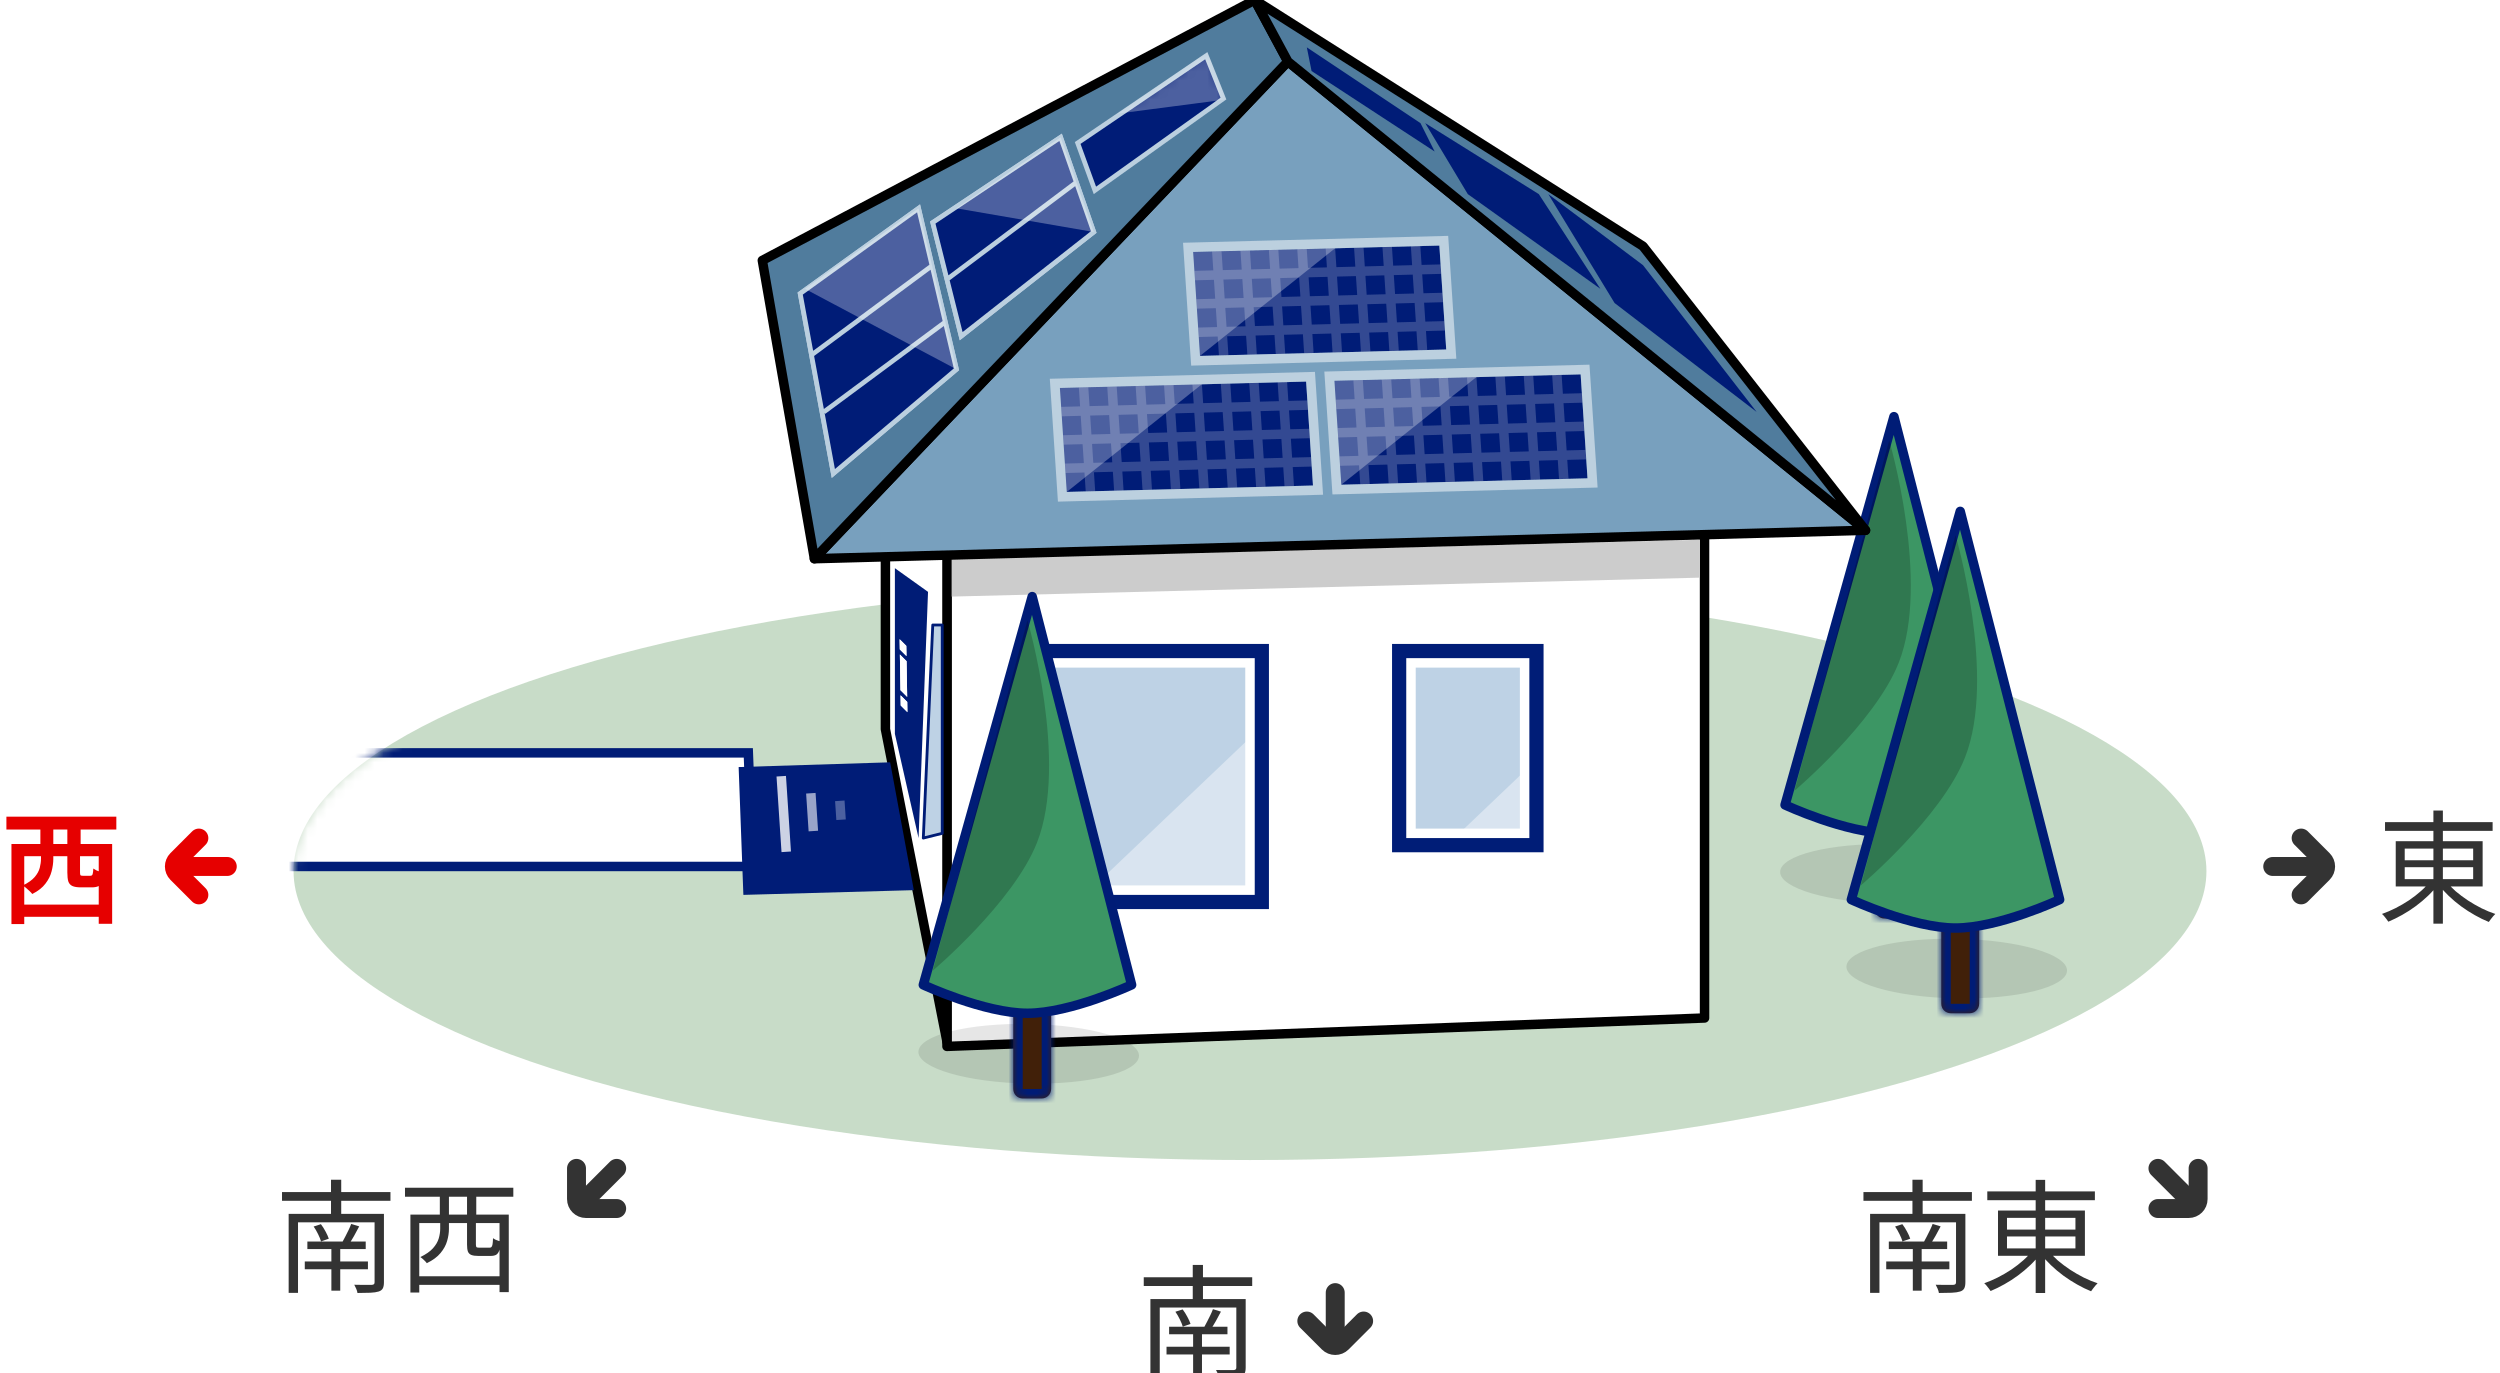 <svg width="264" height="145" viewBox="0 0 264 145" fill="none" xmlns="http://www.w3.org/2000/svg">
<g clip-path="url(#clip0_39_7088)">
<path d="M2.106 95.525H11.037V96.812H2.106V95.525ZM1.209 89.129H11.843V97.553H10.426V90.416H2.561V97.579H1.209V89.129ZM7.111 89.675H8.45V92.132C8.45 92.288 8.467 92.388 8.502 92.431C8.537 92.466 8.623 92.483 8.762 92.483C8.797 92.483 8.866 92.483 8.97 92.483C9.074 92.483 9.182 92.483 9.295 92.483C9.408 92.483 9.486 92.483 9.529 92.483C9.607 92.483 9.668 92.466 9.711 92.431C9.754 92.396 9.785 92.327 9.802 92.223C9.828 92.11 9.845 91.941 9.854 91.716C9.941 91.777 10.049 91.842 10.179 91.911C10.318 91.972 10.461 92.028 10.608 92.08C10.764 92.132 10.903 92.171 11.024 92.197C10.972 92.596 10.894 92.908 10.79 93.133C10.686 93.35 10.547 93.501 10.374 93.588C10.201 93.666 9.971 93.705 9.685 93.705C9.624 93.705 9.542 93.705 9.438 93.705C9.334 93.705 9.221 93.705 9.1 93.705C8.987 93.705 8.879 93.705 8.775 93.705C8.68 93.705 8.602 93.705 8.541 93.705C8.151 93.705 7.852 93.657 7.644 93.562C7.436 93.467 7.293 93.306 7.215 93.081C7.146 92.856 7.111 92.539 7.111 92.132V89.675ZM0.676 86.243H12.285V87.595H0.676V86.243ZM4.264 87.244H5.629V89.87H4.264V87.244ZM7.111 87.244H8.515V89.87H7.111V87.244ZM4.329 89.415H5.629V90.702C5.629 91.118 5.568 91.556 5.447 92.015C5.334 92.466 5.118 92.899 4.797 93.315C4.485 93.731 4.021 94.095 3.406 94.407C3.345 94.32 3.254 94.221 3.133 94.108C3.012 93.987 2.882 93.87 2.743 93.757C2.613 93.644 2.5 93.562 2.405 93.51C2.968 93.233 3.384 92.938 3.653 92.626C3.93 92.305 4.112 91.976 4.199 91.638C4.286 91.3 4.329 90.975 4.329 90.663V89.415Z" fill="#E60000"/>
<path d="M21 88.5L18.707 90.793C18.317 91.183 18.317 91.817 18.707 92.207L21 94.5" stroke="#E60000" stroke-width="2" stroke-linecap="round"/>
<path d="M20 91.5H24" stroke="#E60000" stroke-width="2" stroke-linecap="round"/>
<path d="M29.78 125.88H41.233V126.803H29.78V125.88ZM32.458 131.106H38.62V131.899H32.458V131.106ZM32.185 133.212H38.854V134.031H32.185V133.212ZM34.993 131.483H35.929V136.293H34.993V131.483ZM30.482 128.181H39.881V129.078H31.47V136.527H30.482V128.181ZM39.556 128.181H40.544V135.396C40.544 135.682 40.505 135.899 40.427 136.046C40.349 136.202 40.202 136.315 39.985 136.384C39.768 136.453 39.474 136.497 39.101 136.514C38.728 136.531 38.278 136.54 37.749 136.54C37.732 136.41 37.688 136.263 37.619 136.098C37.55 135.933 37.48 135.79 37.411 135.669C37.688 135.678 37.953 135.682 38.204 135.682C38.455 135.691 38.676 135.691 38.867 135.682C39.058 135.682 39.188 135.682 39.257 135.682C39.378 135.673 39.456 135.647 39.491 135.604C39.534 135.569 39.556 135.5 39.556 135.396V128.181ZM33.121 129.52L33.888 129.273C34.061 129.498 34.226 129.758 34.382 130.053C34.538 130.339 34.651 130.59 34.72 130.807L33.901 131.093C33.84 130.876 33.736 130.621 33.589 130.326C33.442 130.023 33.286 129.754 33.121 129.52ZM37.086 129.247L37.931 129.507C37.758 129.845 37.576 130.183 37.385 130.521C37.194 130.859 37.012 131.149 36.839 131.392L36.15 131.171C36.254 130.989 36.362 130.785 36.475 130.56C36.596 130.335 36.709 130.109 36.813 129.884C36.926 129.65 37.017 129.438 37.086 129.247ZM34.954 124.58H36.033V128.779H34.954V124.58ZM43.963 134.772H53.167V135.682H43.963V134.772ZM43.339 128.259H53.726V136.449H52.751V129.156H44.275V136.488H43.339V128.259ZM49.319 128.662H50.255V131.418C50.255 131.565 50.277 131.661 50.32 131.704C50.372 131.739 50.476 131.756 50.632 131.756C50.684 131.756 50.779 131.756 50.918 131.756C51.065 131.756 51.213 131.756 51.36 131.756C51.516 131.756 51.624 131.756 51.685 131.756C51.78 131.756 51.85 131.734 51.893 131.691C51.945 131.639 51.984 131.544 52.01 131.405C52.036 131.266 52.053 131.05 52.062 130.755C52.123 130.798 52.201 130.846 52.296 130.898C52.391 130.941 52.491 130.98 52.595 131.015C52.708 131.05 52.803 131.08 52.881 131.106C52.855 131.505 52.803 131.817 52.725 132.042C52.647 132.267 52.534 132.423 52.387 132.51C52.24 132.588 52.045 132.627 51.802 132.627C51.75 132.627 51.663 132.627 51.542 132.627C51.421 132.627 51.291 132.627 51.152 132.627C51.013 132.627 50.883 132.627 50.762 132.627C50.641 132.627 50.558 132.627 50.515 132.627C50.194 132.627 49.947 132.592 49.774 132.523C49.601 132.454 49.479 132.332 49.41 132.159C49.349 131.986 49.319 131.743 49.319 131.431V128.662ZM42.767 125.425H54.207V126.374H42.767V125.425ZM46.446 126.075H47.408V128.779H46.446V126.075ZM49.319 126.075H50.294V128.779H49.319V126.075ZM46.485 128.506H47.408V129.78C47.408 130.187 47.343 130.612 47.213 131.054C47.092 131.487 46.862 131.908 46.524 132.315C46.195 132.722 45.709 133.082 45.068 133.394C45.033 133.333 44.973 133.26 44.886 133.173C44.799 133.086 44.713 133.004 44.626 132.926C44.539 132.848 44.461 132.787 44.392 132.744C44.981 132.458 45.423 132.15 45.718 131.821C46.021 131.483 46.225 131.136 46.329 130.781C46.433 130.426 46.485 130.083 46.485 129.754V128.506Z" fill="#333333"/>
<path d="M60.879 123.379V126.621C60.879 127.174 61.326 127.621 61.879 127.621H65.121" stroke="#333333" stroke-width="2" stroke-linecap="round"/>
<path d="M62.293 126.207L65.121 123.379" stroke="#333333" stroke-width="2" stroke-linecap="round"/>
<path d="M196.78 125.88H208.233V126.803H196.78V125.88ZM199.458 131.106H205.62V131.899H199.458V131.106ZM199.185 133.212H205.854V134.031H199.185V133.212ZM201.993 131.483H202.929V136.293H201.993V131.483ZM197.482 128.181H206.881V129.078H198.47V136.527H197.482V128.181ZM206.556 128.181H207.544V135.396C207.544 135.682 207.505 135.899 207.427 136.046C207.349 136.202 207.202 136.315 206.985 136.384C206.768 136.453 206.474 136.497 206.101 136.514C205.728 136.531 205.278 136.54 204.749 136.54C204.732 136.41 204.688 136.263 204.619 136.098C204.55 135.933 204.48 135.79 204.411 135.669C204.688 135.678 204.953 135.682 205.204 135.682C205.455 135.691 205.676 135.691 205.867 135.682C206.058 135.682 206.188 135.682 206.257 135.682C206.378 135.673 206.456 135.647 206.491 135.604C206.534 135.569 206.556 135.5 206.556 135.396V128.181ZM200.121 129.52L200.888 129.273C201.061 129.498 201.226 129.758 201.382 130.053C201.538 130.339 201.651 130.59 201.72 130.807L200.901 131.093C200.84 130.876 200.736 130.621 200.589 130.326C200.442 130.023 200.286 129.754 200.121 129.52ZM204.086 129.247L204.931 129.507C204.758 129.845 204.576 130.183 204.385 130.521C204.194 130.859 204.012 131.149 203.839 131.392L203.15 131.171C203.254 130.989 203.362 130.785 203.475 130.56C203.596 130.335 203.709 130.109 203.813 129.884C203.926 129.65 204.017 129.438 204.086 129.247ZM201.954 124.58H203.033V128.779H201.954V124.58ZM209.858 125.815H221.22V126.738H209.858V125.815ZM214.967 124.593H215.968V136.54H214.967V124.593ZM214.655 132.029L215.474 132.393C215.171 132.8 214.815 133.199 214.408 133.589C214.001 133.979 213.563 134.347 213.095 134.694C212.636 135.032 212.159 135.34 211.665 135.617C211.171 135.894 210.686 136.133 210.209 136.332C210.157 136.254 210.092 136.163 210.014 136.059C209.936 135.955 209.854 135.851 209.767 135.747C209.689 135.652 209.611 135.574 209.533 135.513C210.001 135.348 210.478 135.145 210.963 134.902C211.457 134.651 211.934 134.373 212.393 134.07C212.852 133.758 213.277 133.429 213.667 133.082C214.057 132.735 214.386 132.384 214.655 132.029ZM216.293 132.042C216.579 132.406 216.917 132.761 217.307 133.108C217.706 133.446 218.139 133.771 218.607 134.083C219.075 134.386 219.556 134.664 220.05 134.915C220.544 135.158 221.029 135.357 221.506 135.513C221.437 135.582 221.359 135.665 221.272 135.76C221.185 135.864 221.103 135.968 221.025 136.072C220.947 136.176 220.878 136.271 220.817 136.358C220.34 136.167 219.851 135.929 219.348 135.643C218.854 135.366 218.369 135.054 217.892 134.707C217.424 134.36 216.986 133.992 216.579 133.602C216.172 133.212 215.812 132.813 215.5 132.406L216.293 132.042ZM211.938 130.573V131.834H219.166V130.573H211.938ZM211.938 128.61V129.845H219.166V128.61H211.938ZM210.989 127.83H220.167V132.614H210.989V127.83Z" fill="#333333"/>
<path d="M232.121 123.379V126.621C232.121 127.174 231.674 127.621 231.121 127.621H227.879" stroke="#333333" stroke-width="2" stroke-linecap="round"/>
<path d="M230.707 126.207L227.879 123.379" stroke="#333333" stroke-width="2" stroke-linecap="round"/>
<path d="M120.78 134.88H132.233V135.803H120.78V134.88ZM123.458 140.106H129.62V140.899H123.458V140.106ZM123.185 142.212H129.854V143.031H123.185V142.212ZM125.993 140.483H126.929V145.293H125.993V140.483ZM121.482 137.181H130.881V138.078H122.47V145.527H121.482V137.181ZM130.556 137.181H131.544V144.396C131.544 144.682 131.505 144.899 131.427 145.046C131.349 145.202 131.202 145.315 130.985 145.384C130.768 145.453 130.474 145.497 130.101 145.514C129.728 145.531 129.278 145.54 128.749 145.54C128.732 145.41 128.688 145.263 128.619 145.098C128.55 144.933 128.48 144.79 128.411 144.669C128.688 144.678 128.953 144.682 129.204 144.682C129.455 144.691 129.676 144.691 129.867 144.682C130.058 144.682 130.188 144.682 130.257 144.682C130.378 144.673 130.456 144.647 130.491 144.604C130.534 144.569 130.556 144.5 130.556 144.396V137.181ZM124.121 138.52L124.888 138.273C125.061 138.498 125.226 138.758 125.382 139.053C125.538 139.339 125.651 139.59 125.72 139.807L124.901 140.093C124.84 139.876 124.736 139.621 124.589 139.326C124.442 139.023 124.286 138.754 124.121 138.52ZM128.086 138.247L128.931 138.507C128.758 138.845 128.576 139.183 128.385 139.521C128.194 139.859 128.012 140.149 127.839 140.392L127.15 140.171C127.254 139.989 127.362 139.785 127.475 139.56C127.596 139.335 127.709 139.109 127.813 138.884C127.926 138.65 128.017 138.438 128.086 138.247ZM125.954 133.58H127.033V137.779H125.954V133.58Z" fill="#333333"/>
<path d="M138 139.5L140.293 141.793C140.683 142.183 141.317 142.183 141.707 141.793L144 139.5" stroke="#333333" stroke-width="2" stroke-linecap="round"/>
<path d="M141 140.5V136.5" stroke="#333333" stroke-width="2" stroke-linecap="round"/>
<path d="M243 88.5L245.293 90.793C245.683 91.183 245.683 91.817 245.293 92.207L243 94.5" stroke="#333333" stroke-width="2" stroke-linecap="round"/>
<path d="M244 91.5H240" stroke="#333333" stroke-width="2" stroke-linecap="round"/>
<path d="M251.858 86.815H263.22V87.738H251.858V86.815ZM256.967 85.593H257.968V97.54H256.967V85.593ZM256.655 93.029L257.474 93.393C257.171 93.8 256.815 94.199 256.408 94.589C256.001 94.979 255.563 95.347 255.095 95.694C254.636 96.032 254.159 96.34 253.665 96.617C253.171 96.894 252.686 97.133 252.209 97.332C252.157 97.254 252.092 97.163 252.014 97.059C251.936 96.955 251.854 96.851 251.767 96.747C251.689 96.652 251.611 96.574 251.533 96.513C252.001 96.348 252.478 96.145 252.963 95.902C253.457 95.651 253.934 95.373 254.393 95.07C254.852 94.758 255.277 94.429 255.667 94.082C256.057 93.735 256.386 93.384 256.655 93.029ZM258.293 93.042C258.579 93.406 258.917 93.761 259.307 94.108C259.706 94.446 260.139 94.771 260.607 95.083C261.075 95.386 261.556 95.664 262.05 95.915C262.544 96.158 263.029 96.357 263.506 96.513C263.437 96.582 263.359 96.665 263.272 96.76C263.185 96.864 263.103 96.968 263.025 97.072C262.947 97.176 262.878 97.271 262.817 97.358C262.34 97.167 261.851 96.929 261.348 96.643C260.854 96.366 260.369 96.054 259.892 95.707C259.424 95.36 258.986 94.992 258.579 94.602C258.172 94.212 257.812 93.813 257.5 93.406L258.293 93.042ZM253.938 91.573V92.834H261.166V91.573H253.938ZM253.938 89.61V90.845H261.166V89.61H253.938ZM252.989 88.83H262.167V93.614H252.989V88.83Z" fill="#333333"/>
<ellipse cx="132" cy="92" rx="101" ry="30.5" fill="#C8DCC8"/>
<mask id="mask0_39_7088" style="mask-type:alpha" maskUnits="userSpaceOnUse" x="31" y="61" width="202" height="62">
<ellipse cx="132" cy="92" rx="101" ry="30.5" fill="#C8DCC8"/>
</mask>
<g mask="url(#mask0_39_7088)">
<path d="M24.5 79.5H79.023L79.481 91.5H24.5V79.5Z" fill="white" stroke="#001C77"/>
</g>
<path d="M211.215 92.814C210.541 94.532 204.809 95.686 198.411 95.393C192.014 95.099 187.374 93.468 188.048 91.75C188.722 90.032 194.455 88.877 200.852 89.171C207.249 89.464 211.889 91.095 211.215 92.814Z" fill="black" fill-opacity="0.1"/>
<mask id="path-20-inside-1_39_7088" fill="white">
<path d="M198 88C198 87.448 198.448 87 199 87H201C201.552 87 202 87.448 202 88V96C202 96.552 201.552 97 201 97H199C198.448 97 198 96.552 198 96V88Z"/>
</mask>
<path d="M198 88C198 87.448 198.448 87 199 87H201C201.552 87 202 87.448 202 88V96C202 96.552 201.552 97 201 97H199C198.448 97 198 96.552 198 96V88Z" fill="#412009"/>
<path d="M198 87H202H198ZM203 96C203 97.105 202.105 98 201 98H199C197.896 98 197 97.105 197 96H199H201H203ZM199 98C197.896 98 197 97.105 197 96V89C197 87.895 197.896 87 199 87C199 87 199 87.448 199 88V96V98ZM201 87C202.105 87 203 87.895 203 89V96C203 97.105 202.105 98 201 98V96V88C201 87.448 201 87 201 87Z" fill="#001C76" mask="url(#path-20-inside-1_39_7088)"/>
<path d="M188.5 85L200 44L210.5 85C210.5 85 204.071 88 199.5 88C194.929 88 188.5 85 188.5 85Z" fill="#3C9664" stroke="#001C76" stroke-linejoin="round"/>
<path d="M189.5 83.5L199.5 46.5C199.5 46.5 203.883 61.46 200.5 70C197.995 76.323 189.5 83.5 189.5 83.5Z" fill="black" fill-opacity="0.2"/>
<path d="M100 110.5V58L180 55.5V107.5L100 110.5Z" fill="white" stroke="black" stroke-linejoin="round"/>
<path d="M93.5 77L100 110V58H93.5V77Z" fill="white" stroke="black" stroke-linejoin="round"/>
<path d="M100.5 59L179.5 57V61L100.5 63V59Z" fill="#CCCCCC"/>
<path d="M98 62.5L94.5 60V77.5L97 88.5L98 62.5Z" fill="#001C76"/>
<rect width="1" height="3.769" transform="matrix(0.707 0.707 0.017 1 95.027 69.115)" fill="white"/>
<rect width="1" height="3.769" transform="matrix(0.707 0.707 0.017 1 95.027 69.115)" fill="white"/>
<rect width="1" height="1.077" transform="matrix(0.707 0.707 0.017 1 95 67.5)" fill="white"/>
<rect width="1" height="1.077" transform="matrix(0.707 0.707 0.017 1 95 67.5)" fill="white"/>
<rect width="1" height="1.077" transform="matrix(0.707 0.707 0.017 1 95.098 73.422)" fill="white"/>
<rect width="1" height="1.077" transform="matrix(0.707 0.707 0.017 1 95.098 73.422)" fill="white"/>
<path d="M97.5 88.5L98.5 66H99.5V88L97.5 88.5Z" fill="#BED2E5" stroke="#001C76" stroke-width="0.3" stroke-linejoin="round"/>
<path d="M136 6.5L86 59L197 56L136 6.5Z" fill="#78A0BE" stroke="black" stroke-linejoin="round"/>
<path d="M80.5 27.5L86 59L136 6.5L132.5 0L80.5 27.5Z" fill="#507C9D" stroke="black" stroke-linejoin="round"/>
<path d="M173.5 26L197 56L136 6.5L132.5 0L173.5 26Z" fill="#507C9D" stroke="black" stroke-linejoin="round"/>
<g filter="url(#filter0_d_39_7088)">
<path d="M78 79L94 78.5L96.5 92L78.5 92.5L78 79Z" fill="#001C77"/>
</g>
<rect width="1" height="8" transform="matrix(0.998 -0.065 0.066 0.998 82 82)" fill="white" fill-opacity="0.8"/>
<rect width="1" height="4" transform="matrix(0.998 -0.065 0.066 0.998 85.126 83.799)" fill="white" fill-opacity="0.6"/>
<rect width="1" height="2" transform="matrix(0.998 -0.065 0.066 0.998 88.185 84.601)" fill="white" fill-opacity="0.3"/>
<path d="M134 96V68H108V96H134Z" fill="#001D77"/>
<path d="M132 94V70H110V94H132Z" fill="#BED2E5" stroke="white"/>
<mask id="mask1_39_7088" style="mask-type:alpha" maskUnits="userSpaceOnUse" x="110" y="70" width="22" height="24">
<path d="M132 94V70H110V94H132Z" fill="#BED2E5"/>
</mask>
<g mask="url(#mask1_39_7088)">
<path d="M113 96L134 76H138V96H113Z" fill="white" fill-opacity="0.41"/>
</g>
<path d="M163 90V68H147V90H163Z" fill="#001D77"/>
<path d="M161 88V70H149V88H161Z" fill="#BED2E5" stroke="white"/>
<mask id="mask2_39_7088" style="mask-type:alpha" maskUnits="userSpaceOnUse" x="149" y="70" width="12" height="18">
<path d="M161 88V70H149V88H161Z" fill="#BED2E5"/>
</mask>
<g mask="url(#mask2_39_7088)">
<path d="M152 90L173 70H177V90H152Z" fill="white" fill-opacity="0.41"/>
</g>
<path d="M120.215 111.814C119.541 113.532 113.809 114.687 107.411 114.393C101.014 114.099 96.374 112.468 97.048 110.75C97.722 109.032 103.455 107.877 109.852 108.171C116.249 108.464 120.889 110.095 120.215 111.814Z" fill="black" fill-opacity="0.1"/>
<mask id="path-48-inside-2_39_7088" fill="white">
<path d="M107 107C107 106.448 107.448 106 108 106H110C110.552 106 111 106.448 111 107V115C111 115.552 110.552 116 110 116H108C107.448 116 107 115.552 107 115V107Z"/>
</mask>
<path d="M107 107C107 106.448 107.448 106 108 106H110C110.552 106 111 106.448 111 107V115C111 115.552 110.552 116 110 116H108C107.448 116 107 115.552 107 115V107Z" fill="#412009"/>
<path d="M107 106H111H107ZM112 115C112 116.105 111.105 117 110 117H108C106.896 117 106 116.105 106 115H108H110H112ZM108 117C106.896 117 106 116.105 106 115V108C106 106.895 106.896 106 108 106C108 106 108 106.448 108 107V115V117ZM110 106C111.105 106 112 106.895 112 108V115C112 116.105 111.105 117 110 117V115V107C110 106.448 110 106 110 106Z" fill="#001C76" mask="url(#path-48-inside-2_39_7088)"/>
<path d="M97.5 104L109 63L119.5 104C119.5 104 113.071 107 108.5 107C103.929 107 97.5 104 97.5 104Z" fill="#3C9664" stroke="#001C76" stroke-linejoin="round"/>
<path d="M98.5 102.5L108.5 65.5C108.5 65.5 112.883 80.46 109.5 89C106.995 95.323 98.5 102.5 98.5 102.5Z" fill="black" fill-opacity="0.2"/>
<path d="M218.215 102.814C217.541 104.532 211.809 105.687 205.411 105.393C199.014 105.099 194.374 103.468 195.048 101.75C195.722 100.032 201.455 98.877 207.852 99.171C214.249 99.464 218.889 101.095 218.215 102.814Z" fill="black" fill-opacity="0.1"/>
<mask id="path-53-inside-3_39_7088" fill="white">
<path d="M205 98C205 97.448 205.448 97 206 97H208C208.552 97 209 97.448 209 98V106C209 106.552 208.552 107 208 107H206C205.448 107 205 106.552 205 106V98Z"/>
</mask>
<path d="M205 98C205 97.448 205.448 97 206 97H208C208.552 97 209 97.448 209 98V106C209 106.552 208.552 107 208 107H206C205.448 107 205 106.552 205 106V98Z" fill="#412009"/>
<path d="M205 97H209H205ZM210 106C210 107.105 209.105 108 208 108H206C204.896 108 204 107.105 204 106H206H208H210ZM206 108C204.896 108 204 107.105 204 106V99C204 97.895 204.896 97 206 97C206 97 206 97.448 206 98V106V108ZM208 97C209.105 97 210 97.895 210 99V106C210 107.105 209.105 108 208 108V106V98C208 97.448 208 97 208 97Z" fill="#001C76" mask="url(#path-53-inside-3_39_7088)"/>
<path d="M195.5 95L207 54L217.5 95C217.5 95 211.071 98 206.5 98C201.929 98 195.5 95 195.5 95Z" fill="#3C9664" stroke="#001C76" stroke-linejoin="round"/>
<path d="M196.5 93.5L206.5 56.5C206.5 56.5 210.883 71.46 207.5 80C204.995 86.323 196.5 93.5 196.5 93.5Z" fill="black" fill-opacity="0.2"/>
<rect width="26" height="11" transform="matrix(1 -0.026 0.066 0.998 125.995 26.607)" fill="#001C77"/>
<rect x="-0.533" y="-0.486" width="27" height="12" transform="matrix(1 -0.026 0.066 0.998 126.027 26.592)" stroke="white" stroke-opacity="0.5"/>
<path d="M126.722 37.583L140.99 26.215L125.995 26.607L126.722 37.583Z" fill="white" fill-opacity="0.3"/>
<path fill-rule="evenodd" clip-rule="evenodd" d="M127.994 26.555L128.994 26.529L129.126 28.524L131.125 28.472L130.993 26.477L131.993 26.45L132.125 28.446L134.124 28.394L133.992 26.398L134.992 26.372L135.124 28.367L137.123 28.315L136.991 26.32L137.991 26.293L138.123 28.289L140.122 28.237L139.99 26.241L140.99 26.215L141.122 28.21L143.121 28.158L142.989 26.162L143.989 26.136L144.121 28.132L146.12 28.079L145.988 26.084L146.988 26.058L147.12 28.053L149.119 28.001L148.987 26.005L149.987 25.979L150.119 27.975L152.118 27.922L152.184 28.92L150.185 28.973L150.317 30.968L152.316 30.916L152.383 31.914L150.383 31.966L150.515 33.962L152.515 33.909L152.581 34.907L150.582 34.959L150.714 36.955L149.714 36.981L149.582 34.986L147.583 35.038L147.715 37.034L146.715 37.06L146.583 35.064L144.584 35.117L144.716 37.112L143.716 37.138L143.584 35.143L141.585 35.195L141.717 37.191L140.717 37.217L140.585 35.221L138.586 35.274L138.718 37.269L137.718 37.295L137.586 35.3L135.587 35.352L135.719 37.348L134.719 37.374L134.587 35.378L132.588 35.431L132.72 37.426L131.72 37.453L131.588 35.457L129.589 35.509L129.721 37.505L128.721 37.531L128.589 35.535L126.59 35.588L126.524 34.59L128.523 34.538L128.391 32.542L126.391 32.594L126.325 31.596L128.325 31.544L128.192 29.549L126.193 29.601L126.127 28.603L128.126 28.551L127.994 26.555ZM149.516 33.988L149.384 31.992L147.384 32.045L147.516 34.04L149.516 33.988ZM149.317 30.994L149.185 28.999L147.186 29.051L147.318 31.047L149.317 30.994ZM144.187 29.13L146.186 29.077L146.319 31.073L144.319 31.125L144.187 29.13ZM144.385 32.123L146.385 32.071L146.517 34.066L144.518 34.119L144.385 32.123ZM143.518 34.145L143.386 32.149L141.386 32.202L141.519 34.197L143.518 34.145ZM143.32 31.151L143.187 29.156L141.188 29.208L141.32 31.204L143.32 31.151ZM138.189 29.287L140.188 29.234L140.321 31.23L138.321 31.282L138.189 29.287ZM138.387 32.28L140.387 32.228L140.519 34.223L138.52 34.276L138.387 32.28ZM137.52 34.302L137.388 32.306L135.388 32.359L135.521 34.354L137.52 34.302ZM137.322 31.308L137.189 29.313L135.19 29.365L135.322 31.361L137.322 31.308ZM132.191 29.444L134.19 29.391L134.323 31.387L132.323 31.439L132.191 29.444ZM132.389 32.437L134.389 32.385L134.521 34.38L132.522 34.433L132.389 32.437ZM131.522 34.459L131.39 32.463L129.39 32.516L129.523 34.511L131.522 34.459ZM131.324 31.466L131.191 29.47L129.192 29.522L129.324 31.518L131.324 31.466Z" fill="white" fill-opacity="0.2"/>
<rect width="26" height="11" transform="matrix(1 -0.026 0.066 0.998 111.925 40.969)" fill="#001C77"/>
<rect x="-0.533" y="-0.486" width="27" height="12" transform="matrix(1 -0.026 0.066 0.998 111.957 40.955)" stroke="white" stroke-opacity="0.5"/>
<path d="M112.653 51.945L126.92 40.577L111.925 40.969L112.653 51.945Z" fill="white" fill-opacity="0.3"/>
<path fill-rule="evenodd" clip-rule="evenodd" d="M113.925 40.917L114.924 40.891L115.057 42.887L117.056 42.834L116.924 40.839L117.923 40.812L118.056 42.808L120.055 42.756L119.923 40.76L120.922 40.734L121.055 42.73L123.054 42.677L122.922 40.681L123.921 40.655L124.054 42.651L126.053 42.599L125.921 40.603L126.92 40.577L127.052 42.572L129.052 42.52L128.92 40.525L129.919 40.498L130.051 42.494L132.051 42.442L131.919 40.446L132.918 40.42L133.05 42.415L135.05 42.363L134.918 40.367L135.917 40.341L136.049 42.337L138.049 42.285L138.115 43.282L136.115 43.335L136.248 45.33L138.247 45.278L138.313 46.276L136.314 46.328L136.446 48.324L138.445 48.271L138.511 49.269L136.512 49.322L136.644 51.317L135.645 51.343L135.512 49.348L133.513 49.4L133.645 51.396L132.646 51.422L132.513 49.426L130.514 49.479L130.646 51.474L129.647 51.5L129.514 49.505L127.515 49.557L127.647 51.553L126.648 51.579L126.516 49.583L124.516 49.636L124.648 51.631L123.649 51.657L123.517 49.662L121.517 49.714L121.649 51.71L120.65 51.736L120.518 49.74L118.518 49.793L118.65 51.788L117.651 51.815L117.519 49.819L115.519 49.871L115.651 51.867L114.652 51.893L114.52 49.897L112.52 49.95L112.454 48.952L114.454 48.9L114.321 46.904L112.322 46.956L112.256 45.959L114.255 45.906L114.123 43.911L112.124 43.963L112.058 42.965L114.057 42.913L113.925 40.917ZM135.446 48.35L135.314 46.354L133.315 46.407L133.447 48.402L135.446 48.35ZM135.248 45.356L135.116 43.361L133.117 43.413L133.249 45.409L135.248 45.356ZM130.118 43.492L132.117 43.439L132.249 45.435L130.25 45.487L130.118 43.492ZM130.316 46.485L132.315 46.433L132.447 48.428L130.448 48.481L130.316 46.485ZM129.448 48.507L129.316 46.511L127.317 46.564L127.449 48.559L129.448 48.507ZM129.25 45.514L129.118 43.518L127.119 43.57L127.251 45.566L129.25 45.514ZM124.12 43.649L126.119 43.596L126.251 45.592L124.252 45.644L124.12 43.649ZM124.318 46.642L126.317 46.59L126.449 48.586L124.45 48.638L124.318 46.642ZM123.45 48.664L123.318 46.668L121.319 46.721L121.451 48.716L123.45 48.664ZM123.252 45.671L123.12 43.675L121.121 43.727L121.253 45.723L123.252 45.671ZM118.122 43.806L120.121 43.754L120.253 45.749L118.254 45.801L118.122 43.806ZM118.32 46.799L120.319 46.747L120.451 48.743L118.452 48.795L118.32 46.799ZM117.453 48.821L117.32 46.825L115.321 46.878L115.453 48.873L117.453 48.821ZM117.254 45.828L117.122 43.832L115.123 43.884L115.255 45.88L117.254 45.828Z" fill="white" fill-opacity="0.2"/>
<rect width="26" height="11" transform="matrix(1 -0.026 0.066 0.998 140.915 40.21)" fill="#001C77"/>
<rect x="-0.533" y="-0.486" width="27" height="12" transform="matrix(1 -0.026 0.066 0.998 140.947 40.195)" stroke="white" stroke-opacity="0.5"/>
<path d="M141.643 51.186L155.91 39.818L140.915 40.21L141.643 51.186Z" fill="white" fill-opacity="0.3"/>
<path fill-rule="evenodd" clip-rule="evenodd" d="M142.915 40.158L143.914 40.132L144.047 42.127L146.046 42.075L145.914 40.079L146.913 40.053L147.046 42.049L149.045 41.996L148.913 40.001L149.912 39.975L150.045 41.97L152.044 41.918L151.912 39.922L152.911 39.896L153.044 41.892L155.043 41.839L154.911 39.844L155.91 39.818L156.043 41.813L158.042 41.761L157.91 39.765L158.909 39.739L159.041 41.735L161.041 41.682L160.909 39.687L161.908 39.66L162.04 41.656L164.04 41.604L163.908 39.608L164.907 39.582L165.039 41.578L167.039 41.525L167.105 42.523L165.106 42.575L165.238 44.571L167.237 44.519L167.303 45.517L165.304 45.569L165.436 47.564L167.435 47.512L167.501 48.51L165.502 48.562L165.634 50.558L164.635 50.584L164.502 48.588L162.503 48.641L162.635 50.636L161.636 50.663L161.504 48.667L159.504 48.719L159.636 50.715L158.637 50.741L158.505 48.745L156.505 48.798L156.637 50.794L155.638 50.82L155.506 48.824L153.506 48.876L153.638 50.872L152.639 50.898L152.507 48.903L150.507 48.955L150.639 50.951L149.64 50.977L149.508 48.981L147.508 49.033L147.641 51.029L146.641 51.055L146.509 49.06L144.509 49.112L144.642 51.108L143.642 51.134L143.51 49.138L141.51 49.191L141.444 48.193L143.444 48.14L143.311 46.145L141.312 46.197L141.246 45.199L143.245 45.147L143.113 43.151L141.114 43.204L141.048 42.206L143.047 42.154L142.915 40.158ZM164.436 47.591L164.304 45.595L162.305 45.647L162.437 47.643L164.436 47.591ZM164.238 44.597L164.106 42.602L162.107 42.654L162.239 44.65L164.238 44.597ZM159.108 42.733L161.107 42.68L161.239 44.676L159.24 44.728L159.108 42.733ZM159.306 45.726L161.305 45.673L161.437 47.669L159.438 47.721L159.306 45.726ZM158.438 47.748L158.306 45.752L156.307 45.804L156.439 47.8L158.438 47.748ZM158.24 44.754L158.108 42.759L156.109 42.811L156.241 44.807L158.24 44.754ZM153.11 42.889L155.109 42.837L155.241 44.833L153.242 44.885L153.11 42.889ZM153.308 45.883L155.307 45.831L155.439 47.826L153.44 47.879L153.308 45.883ZM152.44 47.905L152.308 45.909L150.309 45.962L150.441 47.957L152.44 47.905ZM152.242 44.911L152.11 42.916L150.111 42.968L150.243 44.964L152.242 44.911ZM147.112 43.047L149.111 42.994L149.243 44.99L147.244 45.042L147.112 43.047ZM147.31 46.04L149.309 45.988L149.442 47.983L147.442 48.036L147.31 46.04ZM146.443 48.062L146.31 46.066L144.311 46.118L144.443 48.114L146.443 48.062ZM146.244 45.068L146.112 43.073L144.113 43.125L144.245 45.121L146.244 45.068Z" fill="white" fill-opacity="0.2"/>
<path d="M115.622 20.105L113.801 15.098L127.383 5.881L129.195 10.411L115.622 20.105Z" fill="#001C77" stroke="#BBCFDF" stroke-width="0.5"/>
<mask id="mask3_39_7088" style="mask-type:alpha" maskUnits="userSpaceOnUse" x="113" y="5" width="17" height="16">
<path d="M129.5 10.5L127.5 5.5L113.5 15L115.5 20.5L129.5 10.5Z" fill="#001C77"/>
</mask>
<g mask="url(#mask3_39_7088)">
<path d="M118 12L127.5 5.5L129.5 10.5L118 12Z" fill="white" fill-opacity="0.3"/>
</g>
<path d="M115.5 24.5L112 14.5L98.5 23.5L101.5 35.5L115.5 24.5Z" fill="#001C77" stroke="#BBCFDF" stroke-width="0.5"/>
<path fill-rule="evenodd" clip-rule="evenodd" d="M112 14.5L115.5 24.5L101.5 35.5L98.5 23.5L112 14.5Z" fill="#001C77"/>
<path d="M115.5 24.5L115.654 24.697L115.795 24.586L115.736 24.417L115.5 24.5ZM112 14.5L112.236 14.417L112.129 14.113L111.861 14.292L112 14.5ZM101.5 35.5L101.257 35.561L101.351 35.935L101.654 35.697L101.5 35.5ZM98.5 23.5L98.361 23.292L98.215 23.39L98.257 23.561L98.5 23.5ZM115.736 24.417L112.236 14.417L111.764 14.583L115.264 24.583L115.736 24.417ZM101.654 35.697L115.654 24.697L115.346 24.303L101.346 35.303L101.654 35.697ZM98.257 23.561L101.257 35.561L101.743 35.439L98.743 23.439L98.257 23.561ZM111.861 14.292L98.361 23.292L98.639 23.708L112.139 14.708L111.861 14.292ZM113.513 19.052L99.85 29.3L100.15 29.7L113.813 19.453L113.513 19.052Z" fill="#BBCFDF"/>
<path d="M101 22L112 14.5L115.5 24.5L101 22Z" fill="white" fill-opacity="0.3"/>
<path d="M101 39L97 22L84.5 31L88 50L101 39Z" fill="#001C77" stroke="#BBCFDF" stroke-width="0.5"/>
<path fill-rule="evenodd" clip-rule="evenodd" d="M101 39L97 22L84.5 31L88 50L101 39Z" fill="#001C77"/>
<path d="M97 22L97.243 21.943L97.158 21.578L96.854 21.797L97 22ZM101 39L101.161 39.191L101.278 39.092L101.243 38.943L101 39ZM84.5 31L84.354 30.797L84.225 30.89L84.254 31.045L84.5 31ZM88 50L87.754 50.045L87.832 50.469L88.162 50.191L88 50ZM96.757 22.057L100.757 39.057L101.243 38.943L97.243 21.943L96.757 22.057ZM84.646 31.203L97.146 22.203L96.854 21.797L84.354 30.797L84.646 31.203ZM88.246 49.955L84.746 30.955L84.254 31.045L87.754 50.045L88.246 49.955ZM100.839 38.809L87.838 49.809L88.162 50.191L101.161 39.191L100.839 38.809ZM98.276 27.855L85.546 37.285L85.844 37.686L98.574 28.256L98.276 27.855ZM99.675 33.8L86.851 43.299L87.149 43.701L99.973 34.202L99.675 33.8Z" fill="#BBCFDF"/>
<path d="M85 30.5L97 22L101 39L85 30.5Z" fill="white" fill-opacity="0.3"/>
<path d="M138.5 7.5L138 5L150 13L151.5 16L138.5 7.5Z" fill="#001C77"/>
<path d="M155 20.5L150.5 13L162.5 20.5L169 30.5L155 20.5Z" fill="#001C77"/>
<path d="M170.5 32L163.5 20.5L173.5 28L185.5 43.5L170.5 32Z" fill="#001C77"/>
</g>
<defs>
<filter id="filter0_d_39_7088" x="78" y="78.5" width="18.5" height="16" filterUnits="userSpaceOnUse" color-interpolation-filters="sRGB">
<feFlood flood-opacity="0" result="BackgroundImageFix"/>
<feColorMatrix in="SourceAlpha" type="matrix" values="0 0 0 0 0 0 0 0 0 0 0 0 0 0 0 0 0 0 127 0" result="hardAlpha"/>
<feOffset dy="2"/>
<feComposite in2="hardAlpha" operator="out"/>
<feColorMatrix type="matrix" values="0 0 0 0 1 0 0 0 0 1 0 0 0 0 1 0 0 0 1 0"/>
<feBlend mode="normal" in2="BackgroundImageFix" result="effect1_dropShadow_39_7088"/>
<feBlend mode="normal" in="SourceGraphic" in2="effect1_dropShadow_39_7088" result="shape"/>
</filter>
<clipPath id="clip0_39_7088">
<rect width="264" height="145" fill="white"/>
</clipPath>
</defs>
</svg>
